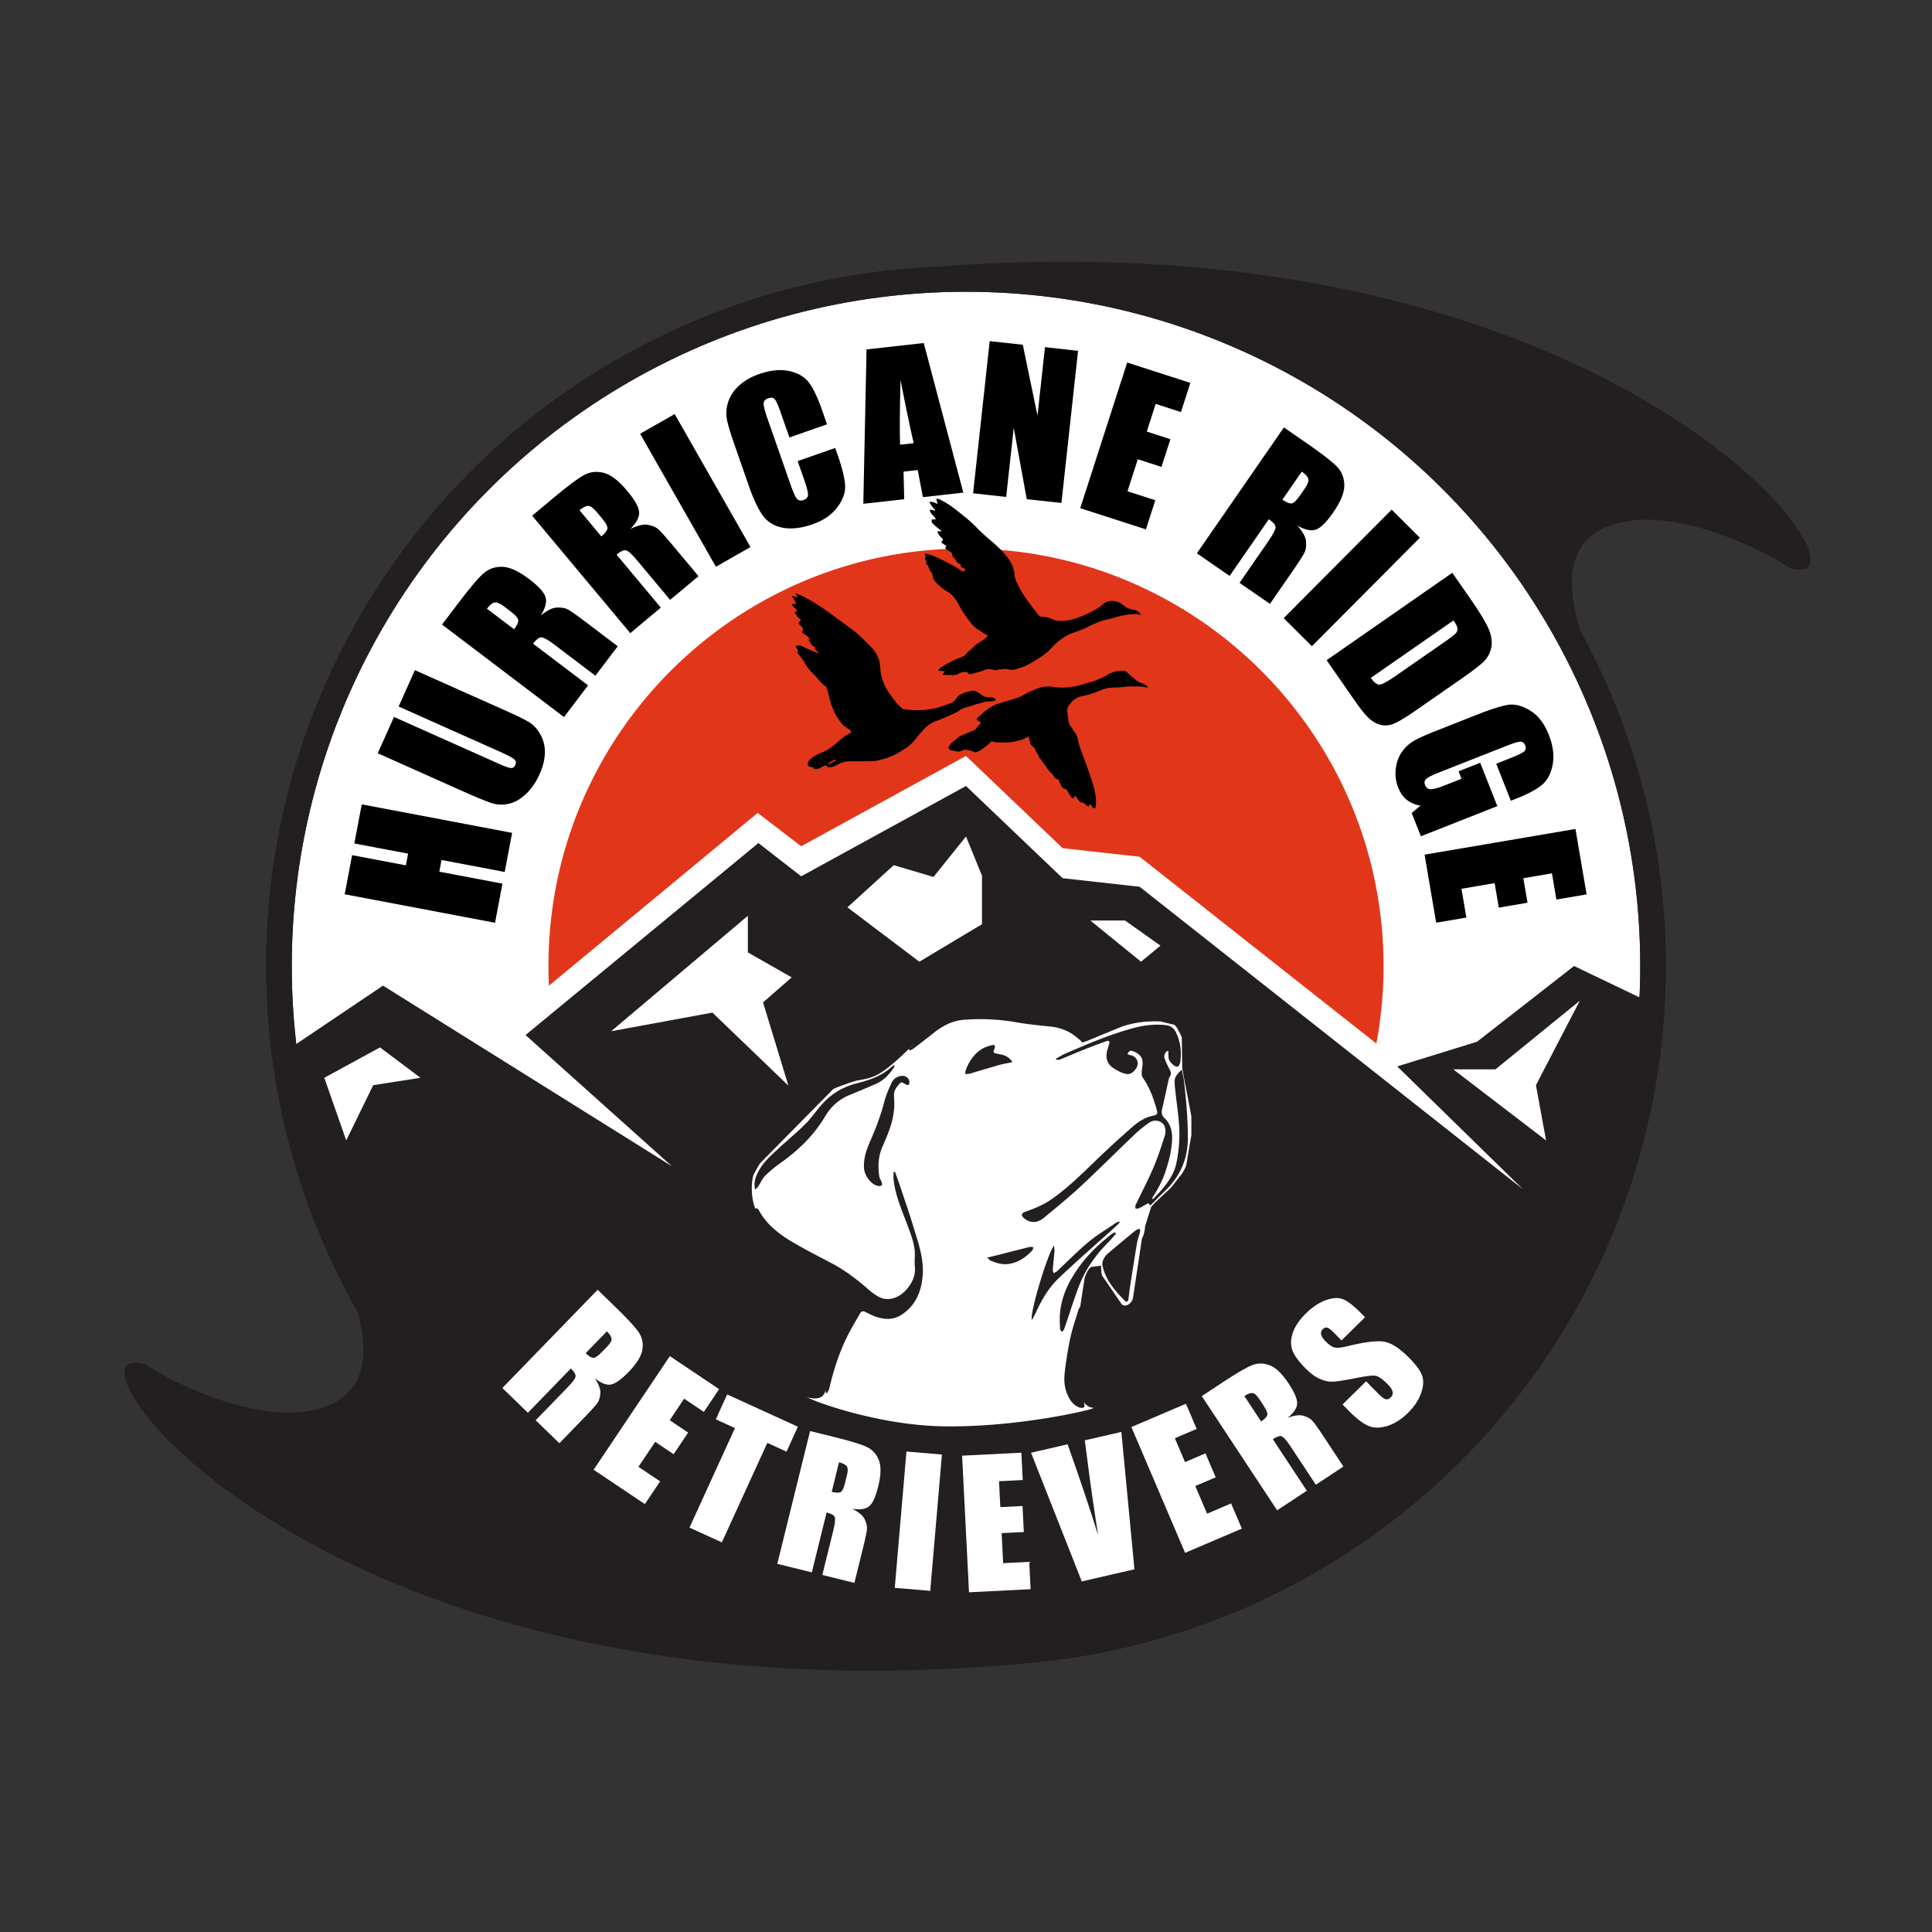 <svg xmlns="http://www.w3.org/2000/svg" viewBox="0 0 2724.12 2724.12"><rect x="0" y="0" width="2724.12" height="2724.12" fill="#333333" stroke="none"/><defs><style>.cls-1,.cls-4{fill:none;}.cls-1{stroke:#231f20;stroke-miterlimit:10;stroke-width:36px;}.cls-2{fill:#fff;}.cls-3{fill:#e2361a;}.cls-5{fill:#231f20;}</style></defs><g id="White_background_ring"><circle class="cls-1" cx="1362.06" cy="1362.06" r="968.69"/><circle class="cls-2" cx="1362.06" cy="1362.06" r="968.69"/></g><g id="Mountains"><g id="Sun"><path class="cls-3" d="M1129.71,1193.22l232.35-127.33,136.24,130L1606.87,1208l333.79,263.39a591.89,591.89,0,0,0,10.14-109.3c0-325.15-263.59-588.73-588.74-588.73s-588.73,263.58-588.73,588.73q0,13.93.65,27.72l294.33-243.57Z"/></g><path class="cls-4" d="M408.61,1478.18,540,1389.72l407.46,254.66L741,1459.41l328.38-270.74,60.32,46.91,232.35-127.33,136.24,130,108.57,12.06L2147,1676.55,1970.1,1503.64l112.58-34.84,136.72-106.74,91.14,43.74h19.22q1-21.75,1-43.74c0-535-433.69-968.69-968.69-968.69s-968.69,433.7-968.69,968.69a977.59,977.59,0,0,0,6.92,116.21Z"/><path class="cls-5" d="M2219.4,1362.06,2082.68,1468.8l-112.58,34.84L2147,1676.55l-540.15-426.23-108.57-12.06-136.24-130-232.35,127.33-60.32-46.91L741,1459.41l206.41,185L540,1389.72l-131.35,88.46-8.32.09c57.41,480.2,466.11,852.48,961.77,852.48,520.34,0,944.83-410.26,967.7-924.95h-19.22Z"/></g><g id="Geese"><g id="VGsdi1.tif"><path d="M1321.68,710.58a46.85,46.85,0,0,0-4.42-2,22.45,22.45,0,0,0-4.84-1.09c-1.82-.19-2.12.27-1.23,1.94a37.65,37.65,0,0,0,3.14,4.86c1,1.38,2.26,2.61,3.38,3.92.35.41.65.87,1,1.31l-.23.48c-1-.19-2-.34-3.06-.58a22.06,22.06,0,0,0-2.67-.81c-1.4-.16-2,.61-1.53,1.92a14.41,14.41,0,0,0,2,3.53c1,1.37,2.34,2.54,3.47,3.84a25.1,25.1,0,0,1,2.18,2.86c.77,1.2.55,1.57-.83,1.63-1,0-2.1,0-3.14,0-.85,0-1.16.3-1.23,1.19a6,6,0,0,0,1.71,5c2.34,2.22,4.84,4.27,7.34,6.33,1.5,1.24,3.12,2.34,4.69,3.5l-.19.65h-3.64c-1.87,0-2.16.35-1.39,2a21.07,21.07,0,0,0,2.38,4,32.7,32.7,0,0,0,3.29,3.37c2.19,2.09,2.2,2.08.45,4.41-1.16,1.55-1,2.18.59,3.29l4.66,3.19c.59.41.83.8.24,1.52-1.16,1.42-.9,2.82.65,3.83,1.89,1.23,3.77,2.49,5.75,3.53a3.91,3.91,0,0,1,2.43,3.51,9.38,9.38,0,0,0,.6,2.59c.22.62.54,1.48,1,1.68,2.19.87,2.76,2.91,3.8,4.66a13.92,13.92,0,0,0,6,5.2c1,.48,1.44.93.61,2a1.51,1.51,0,0,0,.32,1.46,38.62,38.62,0,0,0,4.58,2.33c1.44.63,1.66,1.14.79,2.49-1.2,1.87-2.47,2.13-4.25.86-7.79-5.56-16.34-9.74-24.85-14-7-3.57-14.08-7.16-21.67-9.46a44.72,44.72,0,0,0-5.86-.94,16.64,16.64,0,0,0,.56,2,5,5,0,0,1,.14,4.94c-.26.48.24,1.6.7,2.17.89,1.09,1.52,2,.76,3.51a2.35,2.35,0,0,0,.58,2.2c2.13,1.62,2.91,3.73,3.62,6.25s2.57,4.5,3.91,6.73c.34.57.88,1.17.88,1.75,0,4.76,2.33,8.36,5.45,11.62a66.15,66.15,0,0,0,14.57,11.84,38.5,38.5,0,0,1,15.33,16.18A179,179,0,0,0,1369,878.5a38.52,38.52,0,0,0,9.81,8.94c3,1.84,5.81,3.92,8.78,5.79a21.69,21.69,0,0,0,4.11,1.92c1.16.43,1.29,1.11.56,1.85a45.4,45.4,0,0,1-4.35,4,44.6,44.6,0,0,1-5.54,3.81c-5.12,2.89-9.18,7-13.43,11-1.76,1.62-4.18,2.74-5.43,4.66-2.88,4.41-7.2,6.07-11.82,7.58a52.37,52.37,0,0,0-6.43,2.84c-3.89,1.89-7.84,3.72-11.6,5.86-3.12,1.78-6,4-9,6a1.61,1.61,0,0,0-.55.55c-.36.73-.67,1.48-1,2.22a13.81,13.81,0,0,0,2.16.51c2.12.14,4.24.19,6.91.29-1.2,1.88-2.16,3.36-3.16,4.92.29.12.46.27.65.27,4.49.13,9,.31,13.49.34a19.21,19.21,0,0,0,9.75-2.58c3.21-1.84,6.8-1.93,10.38-1.78a1.5,1.5,0,0,1,1.11.67c1,2.26,3,2.59,5,2.16,2.35-.48,4.63-1.27,6.94-1.9,1.26-.34,2.54-.56,3.79-.94,2.44-.74,5-1.21,7.26-2.4,3.6-1.95,7.19-1.83,11-1,1.89.39,3.82.65,5.74.86a5.3,5.3,0,0,0,3.84-1c.64-.45,1.86-.08,2.81-.08a7.55,7.55,0,0,0,2.23,0c3.28-1.11,6.56-.65,9.78.06a17.82,17.82,0,0,0,10.89-.71c3.53-1.43,7.32-2.21,10.82-3.69,7.39-3.11,14-7.58,20.84-11.81a85.37,85.37,0,0,0,18.32-15.13c7.63-8.38,16.49-15.14,27.12-19.34,5.74-2.26,11.6-4.23,17.31-6.56,3.14-1.27,6-3.14,9.14-4.5,5.6-2.47,11.19-5,16.94-7,3.65-1.32,7.61-1.78,11.39-2.76,3.94-1,7.81-2.29,11.76-3.25a122.89,122.89,0,0,1,12.43-2.57,92.39,92.39,0,0,1,12-.74,32.39,32.39,0,0,1,5.84,1c.29.06.58.08,1.24.16a19,19,0,0,0-1.25-1.86,15.67,15.67,0,0,0-9.53-5.57,26.72,26.72,0,0,1-14.51-6.56,24.2,24.2,0,0,0-2.66-2c-6.22-4.24-18.17-5.83-25.51.82-6.92,6.25-15.29,10.11-23.58,14.16a116.62,116.62,0,0,1-18.6,7,57.19,57.19,0,0,1-23.72,2c-2.48-.33-4.83-1.65-7.24-2.51-2.17-.78-4.32-1.59-6.51-2.3a8.82,8.82,0,0,0-2.31-.32,29.22,29.22,0,0,1-5.15-.31,7.51,7.51,0,0,1-4-2.21c-8.08-10.61-16.48-21-23.39-32.46a95.44,95.44,0,0,1-9.33-19.3,16.32,16.32,0,0,1-1-4.43c-.4-10.21-4.93-18.79-11-26.49a160.13,160.13,0,0,0-14.26-15.22c-4.46-4.32-9.43-8.1-14.07-12.24-4.29-3.83-8.66-7.62-12.6-11.79a193.82,193.82,0,0,0-20.11-18.22c-7.9-6.29-15.61-12.84-24.3-18-3.1-1.86-6.31-3.5-9.5-5.21a6,6,0,0,0-1.64-.48c-2.83-.57-3.14-.21-2.32,2.63.37,1.26.74,2.51,1.09,3.77C1321.87,709.93,1321.78,710.1,1321.68,710.58Z"/><path d="M1121.26,836.37a5.21,5.21,0,0,1,1,.21c3.94,1.7,8,3.2,11.77,5.16a284.52,284.52,0,0,1,33.62,21.09c11.64,8.28,23.07,16.85,34.57,25.33,10,7.35,18.21,16.5,27,25.09a39.18,39.18,0,0,1,7.59,11.07,35.38,35.38,0,0,1,3.22,8.44A132.26,132.26,0,0,1,1241.5,946c.48,5.42,2.2,10.53,4,15.59A73.21,73.21,0,0,0,1255.75,980c4.76,6.52,9.45,13.07,15.63,18.36a4.33,4.33,0,0,0,1.8,1.19c4.17.68,8.35,1.33,12.55,1.78a55.54,55.54,0,0,0,6.58,0,105.08,105.08,0,0,0,10.51-.23c5.11-.57,10.19-1.5,15.25-2.42a55.14,55.14,0,0,0,7.41-1.9c4.67-1.55,9.27-3.27,13.9-4.93a17.51,17.51,0,0,0,9.32-7.56,13.92,13.92,0,0,1,5.1-4.75c4.3-2.53,9.09-3.69,13.82-5,3.23-.87,6.55-1.11,9.59.75,2.32,1.43,4.63,2.88,6.82,4.48,3,2.15,6.11,3.6,9.88,3.39a27,27,0,0,1,3.92.09,8.58,8.58,0,0,1,5.65,2.41c.83.85.89,1.66-.3,2a19.69,19.69,0,0,1-5.13,1.14c-3.67.1-7.28.1-10.85,1.26-3.83,1.23-7.78,2-11.64,3.18-3.35,1-6.6,2.29-10,3.25-3.77,1.08-7.68,1.78-11,4.1-6,4.27-12.84,7-19.51,10q-6.44,2.89-13.09,5.26a46.62,46.62,0,0,0-17.59,10.62,153.58,153.58,0,0,0-10.23,11.67c-5,6.08-9.8,12.2-16.57,16.56-7.14,4.59-14.33,9.07-22.2,12.29a98.74,98.74,0,0,1-12.22,3.78c-3.77,1-7.6,2.18-11.44,2.37-8.2.41-16.43.19-24.65.3-5.92.08-11.82-.72-17.72,1.22a58.3,58.3,0,0,0-11.43,5,15.66,15.66,0,0,1-10.55,1.9,2.68,2.68,0,0,1-1.83-1.37c-.58-1.37-1.32-1.39-2.43-.81-2.47,1.27-5,2.42-7.41,3.78a11.1,11.1,0,0,1-6,1.29c-2.51-.1-2.5-.11-2.61-2.44-.12-.07-.26-.2-.39-.21-.84,0-1.67-.07-2.51-.07a6,6,0,0,1-5.13-3.56,1.91,1.91,0,0,1-.06-.92c.41-2.18.94-4.36,2.66-5.91a36.81,36.81,0,0,1,5.12-4.06,60.16,60.16,0,0,1,9.88-5.41,64.9,64.9,0,0,0,19-10.86c7.32-6.13,14-13.15,22.84-17.24,1.91-.88,2-2.71.3-4.06s-3.64-2.46-5.39-3.78c-2-1.52-4.4-2.85-5.92-4.81-5.36-6.85-10.09-14.07-13.27-22.29a94.54,94.54,0,0,1-5-15.64,130.75,130.75,0,0,0-3.38-12.71,6.38,6.38,0,0,0-2.4-3.3,33.44,33.44,0,0,1-7.69-7.08c-3.07-3.63-6.28-7.16-9.56-10.59-2.93-3.06-6-5.94-8.31-9.58-4.2-6.61-7.91-13.58-13.5-19.23a1.37,1.37,0,0,1,.1-1.29,2.41,2.41,0,0,0,.23-2.92c-.52-1-1.11-1.9-1.67-2.84-1.31-2.16-.94-3,1.63-3.45a10.92,10.92,0,0,1,7.53,1.51,50.63,50.63,0,0,0,5.43,2.8c4.57,1.9,9.2,3.69,13.81,5.51.92.36,1.87.63,2.81.95.06-.62,0-1-.22-1.13-1.11-1-2.25-1.88-3.38-2.8s-1.85-1.94-1.28-3.54c.13-.34-.35-1.16-.76-1.39-3.67-2-6.07-5.24-7.94-8.87a1.71,1.71,0,0,1,.22-1.57c.76-.72.54-1.2,0-1.84a26,26,0,0,0-8.07-6.64,2.51,2.51,0,0,1-1.53-3,13.18,13.18,0,0,1,.6-2.1,3.16,3.16,0,0,0-.87-3.83c-1-.8-1.84-1.7-2.73-2.59-2.93-2.93-2.92-3.22,0-6.09a.63.63,0,0,1,.12-.11c1-.76,1-1.45,0-2.27a25.85,25.85,0,0,1-3.68-3.4,48.31,48.31,0,0,1-3.71-5.55c-.69-1.15-.11-1.74,1.17-1.78.59,0,1.18-.15,1.94-.25-1.57-4.37-6.22-6.16-7.87-10.5l6.66-.48c-2.18-3.79-4.17-7.25-6.17-10.71l.43-.4,7.82,2.08.28-.47-4.29-5.3Zm51.43,237c-1.62.94-3.23,1.91-4.8,2.94-.37.25-.55.77-.82,1.17.44,0,1,.24,1.32.08,3-1.43,5.92-2.86,8.79-4.44.51-.28.61-1.3.9-2l-.63-.38C1175.86,1071.66,1174.26,1072.49,1172.69,1073.4Z"/><path d="M1618.63,969a12.15,12.15,0,0,0-4.65-4,30.82,30.82,0,0,0-4.51-1.82,22.91,22.91,0,0,1-8.25-4.7c-4.36-3.76-8.75-7.48-13.1-11.26a6.44,6.44,0,0,0-4.46-1.57,42.11,42.11,0,0,0-22.43,6,94.71,94.71,0,0,1-26.61,10.9c-4.31,1.07-8.48,2.64-12.76,3.81a94.06,94.06,0,0,1-29.55,3,44.64,44.64,0,0,1-5.75-.68,46.17,46.17,0,0,0-29.11,4.32,37,37,0,0,1-3.59,1.59c-4.57,1.62-8.6,4.26-12.85,6.49a75.61,75.61,0,0,1-12.12,4.6c-7.08,2.26-14.28,4.09-21.32,6.45-8.46,2.84-15.69,7.82-22.31,13.73-2.18,2-4.47,3.78-6.6,5.79-1.84,1.74-1.7,3.16.36,4.65a18.84,18.84,0,0,0,3,1.7c1,.48,1.22,1.08.5,1.93-1.14,1.36-2.31,2.71-3.47,4a16.76,16.76,0,0,0-2.15,2.49c-1.4,2.49-3.78,3.46-6.23,4.44-5.48,2.2-11,4.32-16.36,6.8-2.22,1-4.09,2.85-6,4.4a70.62,70.62,0,0,0-6.75,5.78,38.69,38.69,0,0,0-4.16,5.83c-.17.26.07.93.3,1.3,1.06,1.75,2.13,3.22,4.66,3.22,2.31,0,4.62.83,6.92,1.31a9.37,9.37,0,0,0,6.26-.76,35.23,35.23,0,0,1,4.51-1.66,2.86,2.86,0,0,1,1.23,0c2,.32,3.91.6,5.85,1,1.42.29,3,.42,4.17,1.2,2.83,1.93,5.54,1.56,8.29.15a40.55,40.55,0,0,0,5.08-3.1q4.15-3,8.14-6.14a24.68,24.68,0,0,0,3.54-3.54,2.75,2.75,0,0,1,3-1.1,41,41,0,0,0,6.94,1.25c5.57.13,11.15,0,16.72-.17a36.16,36.16,0,0,0,7.39-1c5-1.23,10-2.06,14.6-4.57,1.24-.68,2.54-1.24,3.79-1.89,1.1-.57,1.81-.53,2.09.92.36,2,1,3.85,1.29,5.81.48,3.59,2.58,6,5.44,7.83a4.05,4.05,0,0,1,1.72,2.44,20.15,20.15,0,0,0,1.86,4.25c1.48,2.39,3.22,4.62,4,7.43a3.78,3.78,0,0,0,1.58,2.25c1.52.82,2.07,2.18,2.84,3.54.89,1.58,2.21,2.9,3.26,4.39,1.42,2,2.68,4.1,4.14,6.06a39.93,39.93,0,0,0,4.12,4.86c1.88,1.82,3.84,3.49,4.94,6a5.85,5.85,0,0,0,4.69,3.56,2.5,2.5,0,0,1,2.08,1.81c1.24,2.82,2.54,5.62,3.94,8.37,1.13,2.2,3.24,3.24,5.51,3.85a3.92,3.92,0,0,1,2.54,2.26c1.79,3.19,3.68,6.33,5.75,9.34,1.53,2.24,2.06,2.14,3.91,0,.71-.8,1.41-1.6,2.35-2.69a14.9,14.9,0,0,0,1.25,3.43c1.52,2.11,3.21,4.1,4.89,6.09a1.71,1.71,0,0,0,1.29.36c2.19-.24,3.83.78,5.37,2.13,1.3,1.14,2.57,2.33,4,3.33s1.77.65,1.87-1,.68-2.14,2.08-1.13a5.86,5.86,0,0,1,2,2.48c.65,1.68,2.14,2,3.47,2.67.24.12,1-.36,1.16-.71a11.78,11.78,0,0,0,1-3.74,73.57,73.57,0,0,0-.16-11.6,112.36,112.36,0,0,0-3.29-15.6c-2.16-7.48-4.66-14.86-7.26-22.2-3.2-9.07-6.63-18.06-10-27.07a105.87,105.87,0,0,1-4.74-16.57,23.82,23.82,0,0,0-4.15-9.56c-1.88-2.58-3.57-5.3-5.43-7.89a20.23,20.23,0,0,1-3.85-10c-.36-3.64-1-7.25-1.42-10.88a16.77,16.77,0,0,1-.06-2.35c.06-3,.78-5.78,3-8,.89-.87,1.58-1.94,2.4-2.9a25.88,25.88,0,0,1,15.55-9.22,114.17,114.17,0,0,0,23.77-7.37,66.46,66.46,0,0,1,13-4.11c4-.77,8.11-.45,12.17-.7,3.53-.21,7.06-.52,10.59-.82,1.92-.16,3.84-.52,5.76-.55,5.71-.07,11.42-.1,17.12,0a40.24,40.24,0,0,1,4.89.89c1.76.27,3.55.41,5.33.6Z"/></g></g><g id="Ring"><circle class="cls-1" cx="1362.06" cy="1362.06" r="968.69"/><circle class="cls-1" cx="1362.06" cy="1362.06" r="968.69"/></g><g id="Text_on_ring_-_Hurricane_Ridge" data-name="Text on ring - Hurricane Ridge"><path d="M510.09,1134.14l212,40.19-10.45,55.14-89.06-16.88-3.12,16.5,89,16.88-10.45,55.14-212-40.19,10.45-55.14,75.83,14.37,3.13-16.5-75.83-14.37Z"/><path d="M585,944.92l131.7,58.79q22.4,10,30.81,15.51t14.77,17a49.13,49.13,0,0,1,6,25.39q-.31,14-7.43,29.9Q753,1109.11,741.1,1120t-24.24,13.41a46,46,0,0,1-23.31-.92q-10.95-3.42-44.3-18.32l-116.61-52.06,22.88-51.24,147.77,66q12.9,5.76,17.11,6t6.12-4q2.18-4.87-1.16-8T707.3,1061L562.09,996.16Z"/><path d="M623.28,880.64l24-31.65q24-31.65,35-41t26.34-8.8q15.39.55,37.37,17.23,20.09,15.23,23.19,25.46t-6.62,25.93q13.37-10.78,22.35-11.16t14.45,2q5.48,2.4,26.28,18.18L871,911.25l-31.5,41.52-57.13-43.34q-13.82-10.48-18.75-10.8t-12,8.92l77.53,58.81-33.92,44.71Zm63.34-22.39,38.23,29q5.71-7.54,5.95-12.14t-11.14-13.22l-9.45-7.17q-8.19-6.19-13-5.21T686.62,858.25Z"/><path d="M750.35,727.13l30.48-25.47q30.48-25.47,43.24-32.13t27.64-2.69q14.88,4,32.57,25.16,16.15,19.34,16.9,30t-12.25,23.79q15.44-7.51,24.27-5.87t13.64,5.2q4.78,3.55,21.54,23.6l36.5,43.68-40,33.42-46-55Q887.79,777.48,883,776.07t-13.64,6l62.39,74.67-43.06,36Zm66.74-7.65,30.77,36.83q7.26-6.07,8.51-10.5t-7.9-15.38l-7.6-9.1q-6.58-7.87-11.45-8T817.09,719.48Z"/><path d="M951.3,583.83l106.88,187.49-48.75,27.79L902.55,611.62Z"/><path d="M1166.07,598.31l-53,18.52-12.38-35.41q-5.4-15.43-8.44-18.68t-8.82-1.21q-6.56,2.28-6.68,7.56t5.28,20.75l33.07,94.62q5.19,14.85,8.54,18.77t9.51,1.76q5.91-2.07,6.15-7.25t-5.63-22l-9-25.6,53-18.52,2.77,7.94q11.05,31.64,11.22,46.42t-11.65,30.1q-11.82,15.3-34.21,23.13-23.28,8.13-41.33,5t-28.16-16.35q-10.12-13.2-20.59-43.14L1035,625.22q-7.7-22-10-33.56a49,49,0,0,1,1.58-24.35q3.93-12.81,15.16-23.3t28.47-16.52q23.4-8.18,41.79-4.46t27.89,15.57q9.51,11.83,19.48,40.36Z"/><path d="M1302.47,483.68l55.82,210.93-57,6.35L1294,662.75l-20,2.22.94,38.93-57.66,6.43,4.53-217.66ZM1288.3,624.89q-8.31-36-18.55-89.14-1.65,62.55-.65,91.28Z"/><path d="M1520.06,494.64l-23.43,214.53-48.9-5.34-18.37-100.69-10.65,97.53-46.64-5.1L1395.49,481l46.65,5.09,20.72,100,10.55-96.61Z"/><path d="M1589.35,511.16l89.06,28.73L1665.15,581l-35.65-11.5-12.57,39,33.37,10.76-12.61,39.08-33.36-10.77-14.58,45.16L1629,705.32l-13.27,41.1-92.61-29.88Z"/><path d="M1810.29,602.68,1843,625.27q32.68,22.58,42.51,33.1t10,25.92q.12,15.4-15.56,38.1-14.33,20.73-24.4,24.29t-26.2-5.46q11.35,12.87,12.13,21.83T1840,777.58q-2.14,5.56-17,27.06l-32.36,46.82-42.88-29.63,40.77-59q9.84-14.26,10-19.21t-9.44-11.55l-55.32,80-46.17-31.9ZM1835.47,665l-27.28,39.48q7.79,5.38,12.39,5.41t12.71-11.72l6.75-9.76q5.82-8.45,4.63-13.16T1835.47,665Z"/><path d="M2002,758.18l-152.23,153L1810,871.57l152.23-153Z"/><path d="M2047.73,807.65l24,34.48q23.21,33.39,28.32,47.28t2.37,24.9a38.89,38.89,0,0,1-10.28,18.5q-7.53,7.5-32.7,25L1997.35,1001q-23.86,16.59-33.47,19.94t-18,.92a39.52,39.52,0,0,1-15.94-9.38q-7.51-6.95-19-23.48l-40.4-58.12Zm1.71,67.16-116.57,81q6.93,9.95,12.52,9.48t23.32-12.81l68.85-47.85q12-8.37,14.9-11.49a9,9,0,0,0,2.55-7Q2054.68,882.36,2049.44,874.81Z"/><path d="M2130.29,1129.07l-20.6-52.2,18.23-7.2q17.23-6.8,21-10t1.55-8.78c-1.27-3.22-3.38-4.92-6.31-5.1s-9.53,1.75-19.78,5.8l-96.35,38q-13.51,5.33-17.11,8.76t-1.54,8.63q2.25,5.7,7.89,5.84t19.66-5.39l23.81-9.39-4.16-10.54,30.5-12,24.12,61.13-107.75,42.52-13-32.81,12.48-10.5a39.28,39.28,0,0,1-19.26-8q-7.86-6.3-12.21-17.34a53.69,53.69,0,0,1-3.34-27.15q1.86-14,8.94-23.67a53.48,53.48,0,0,1,16.84-15.25q9.76-5.58,30.47-13.75l59.64-23.53q28.77-11.34,43-13.38t30.89,8.37q16.64,10.43,25.84,33.73,9,22.93,5.59,41.78t-14.6,28.55q-11.14,9.7-35.82,19.44Z"/><path d="M2221.39,1168.83l15.73,92.24-42.57,7.26-6.3-36.92-40.34,6.88,5.89,34.56-40.47,6.9-5.89-34.56-46.78,8,6.92,40.6L2025,1301l-16.36-95.93Z"/></g><g id="snow"><polygon class="cls-2" points="2049.09 1507.78 2108.58 1507.78 2227.55 1411.01 2165.68 1530.09 2179.96 1608 2049.09 1507.78"/><polygon class="cls-2" points="1537.31 1297.88 1586.24 1297.88 1636.27 1333.4 1608.84 1356.01 1537.31 1297.88"/><polygon class="cls-2" points="1194.87 1279.36 1260.18 1219.87 1316.22 1236.53 1362.06 1179.42 1384.62 1234.77 1384.62 1303.15 1296.27 1356.01 1194.87 1279.36"/><polygon class="cls-2" points="861.75 1454.02 1054.49 1291.26 1054.49 1342.88 1116.27 1378.12 1075.9 1413.36 1111.63 1530.77 1004.52 1427.77 861.75 1454.02"/><polygon class="cls-2" points="535.77 1476.85 592.88 1519.68 526.25 1530.09 488.18 1608 457.25 1519.68 535.77 1476.85"/></g><g id="Text_on_ring_-_Retrievers" data-name="Text on ring - Retrievers"><path class="cls-2" d="M842.67,1818.58l25.49,24.72q25.47,24.72,32.59,35.45t5,24.31q-2.16,13.61-19.33,31.3-15.68,16.16-25.09,17.82T839,1943.5q8.12,13,7.48,21t-3.34,12.6q-2.71,4.59-19,21.35L788.74,2035l-33.43-32.44,44.63-46q10.78-11.1,11.6-15.46t-6.62-11.57L744.36,1992l-36-34.93Zm13,58.61L825.83,1908q6.06,5.89,10.12,6.59t12.93-8.46l7.39-7.61q6.39-6.59,6-10.92T855.69,1877.19Z"/><path class="cls-2" d="M944.48,1912.14l69.46,46.58-21.5,32.06-27.8-18.65-20.37,30.38,26,17.45-20.44,30.48-26-17.45-23.63,35.22,30.58,20.51-21.5,32.06L837,2072.33Z"/><path class="cls-2" d="M1125,2011.7l-16,35.11-27.09-12.38-64.11,140.34-45.62-20.84,64.11-140.34-27-12.33,16-35.11Z"/><path class="cls-2" d="M1142.22,2017.78l34.47,8.51q34.47,8.51,46,14.18t16.54,18.51q5,12.83-.92,36.77-5.38,21.86-12.69,28t-23.62,3.73q13.58,7.16,17.06,14.4t3.46,12.58q0,5.33-5.62,28l-12.2,49.39-45.22-11.17,15.36-62.23q3.7-15,2.23-19.21t-11.55-6.65l-20.85,84.44-48.7-12Zm40.78,44.06-10.28,41.64q8.22,2,12.07.59t6.91-13.82l2.54-10.3q2.21-8.89-.3-12.46T1183,2061.84Z"/><path class="cls-2" d="M1328.11,2050.93l-16.48,192.18-50-4.28,16.47-192.19Z"/><path class="cls-2" d="M1356.58,2052.5l83.54-4.21,1.94,38.55-33.44,1.68,1.84,36.53,31.3-1.57,1.84,36.65-31.29,1.57,2.13,42.36,36.77-1.85,1.94,38.55-86.86,4.38Z"/><path class="cls-2" d="M1581.11,2019l18.45,193.69-74.24,17.11-71.56-181.45,51.54-11.88q26.9,75.6,43.12,128.47-8.73-55.2-14.19-98.32l-4.66-35.74Z"/><path class="cls-2" d="M1595.25,2012.13l76.91-32.86,15.16,35.5-30.78,13.15,14.37,33.64,28.81-12.31,14.42,33.74-28.81,12.31,16.66,39,33.85-14.46,15.17,35.5-80,34.17Z"/><path class="cls-2" d="M1694.52,1968.52l29.63-19.56q29.64-19.55,41.64-24.19t24.81.4q12.81,5,26.4,25.62,12.4,18.8,12,28.34T1815.71,1999q14.47-5.12,22.16-2.77t11.58,6q3.9,3.63,16.76,23.13l28,42.46-38.88,25.65-35.3-53.49q-8.54-12.93-12.6-14.67t-12.73,4l47.9,72.59-41.86,27.63Zm60-.08,23.62,35.8q7.07-4.66,8.62-8.47t-5.47-14.45l-5.84-8.85q-5.06-7.67-9.36-8.24T1754.56,1968.44Z"/><path class="cls-2" d="M1924.72,1857.32,1891.51,1890l-10-10.2q-7-7.12-10.22-7.83c-2.13-.47-4.18.27-6.17,2.22a7.6,7.6,0,0,0-2.29,7.44q.95,4.26,6.2,9.62,6.78,6.88,12.06,8.54t18.38-1.53q37.82-9.32,53-6.32t35,23.21q14.44,14.68,17.86,25t-1.81,24.75q-5.22,14.41-18.3,27.27-14.36,14.13-29.85,18.67t-26.91-.77q-11.42-5.32-26.62-20.78l-8.85-9,33.21-32.66,16.46,16.73q7.59,7.74,11.17,8.56c2.38.56,4.77-.34,7.14-2.68a8.17,8.17,0,0,0,2.56-8q-1-4.52-6.45-10-11.94-12.14-18.93-12.62t-29,4q-22,4.28-30.28,4.55t-18-4q-9.78-4.24-20.55-15.21-15.54-15.8-18.69-27.07t1.8-24.25q5-13,17.7-25.51,13.92-13.69,28.17-18.84t24.14-1.44q9.92,3.7,26,20.1Z"/></g><g id="Dog"><g id="white_silhouette"><path class="cls-2" d="M1206,1833.11a8.82,8.82,0,0,0-2.94-9.6c-23.66-18.64-127-100.28-133.09-109.55-13.78-20.85-10.1-51.58-7.28-57.9.43-1,8.37-15.2,9.11-16L1174.42,1536c2-2,27.58-10.72,32.27-12,7.25-1.93,17.41-1.89,30.46-8.7,17.55-9.16,44.41-36.26,49.17-41.27a8,8,0,0,1,1.44-1.22l58.54-39.81a8.87,8.87,0,0,1,5.28-1.53l102,3.57a9.11,9.11,0,0,1,2.2.36l56.26,16.61a8.79,8.79,0,0,1,4.66,3.32l5.43,7.54a8.75,8.75,0,0,1,1.23,2.44l.58,1.79c1.46,4.52,3.77,2.11,8.34.83l44.46-18.35c1-.29,23.09-11,59.57-9.3l18.76,4.5c3.31.33,10.06,14.93,11.27,18l.61,44.28a8.75,8.75,0,0,1,.6,2.86l12.24,63.69c0,.67.13,26.45,0,27.11l-7.21,42.21c-.19,1-3.39,8.94-6.86,13l-13.4,17.24c-.45.77-5.17,5.23-5.83,5.83l-17,15.83c-1,.86-6,6.32-6.5,7.5l-8.25,26.09c-.29.7-.54,11.22-4.59,17.8l-12.63,83.82c-1.17,8-12.07,14.8-16.54,8l-26.69-39c-1.85-2.8-1.77-14.39-1.77-14.39l-13.28,1.64c-4.09.51-9.74,13.24-10.16,17.34l-6,39s-22.36,139.48,18.43,142.39c8.46.61-105.15,28.26-212.88,26.06-88.62-1.8-173.11-32.82-183.82-37.84-23.72-11.12,10.58,8.34,17.89-9.17C1169.06,1949,1198.32,1857.27,1206,1833.11Z"/></g><g id="dark_lines.tif"><path class="cls-5" d="M1589.87,1486.56c1.79.52,3.19,1,4.63,1.33,8.75,2.09,12.36,11.08,7.43,18.54-5.29,8-11,9.91-19.9,6.06a64.09,64.09,0,0,1-13.46-7.37c-8.43-6.42-10-15.22-7.07-25.06.79-2.64,1.62-5.27,2.33-7.93,1.09-4.09,0-5.37-3.9-4-9.9,3.52-19.76,7.16-29.51,11-12.14,4.85-24.13,10.06-36.25,14.94-1.44.57-3.31.08-5,.08-.11-.45-.22-.89-.34-1.34,4.72-2.56,9.27-5.53,14.19-7.63,17.08-7.3,34.13-14.74,51.51-21.28a442.75,442.75,0,0,1,45.61-14.84c14.17-3.63,28.84-5.31,43.59-3.63,6.38.73,11.15,3.78,14.17,9.82,6.74,13.47,8.19,27.66,6.3,42.3-.32,2.41-2,5.8-3.88,6.49-1.67.62-4.86-1.45-6.7-3.1-2.26-2-4.64-4.59-5.47-7.38-1.06-3.54-.62-7.53-.84-11.67-3.08-.44-7.07,5.49-5.13,10.75a116,116,0,0,0,7.08,15.32c1.81,3.35,2.45,6.3.4,9.69a16.12,16.12,0,0,0-1.89,4.77c-3.09,13.78-5.93,27.62-9.2,41.36-1.2,5.05-.49,9.17,3.29,12.7,8.94,8.36,11.24,19.35,10.77,30.7-.65,15.92-4.78,31.23-9.92,46.34-4.26,12.55-10.51,23.9-17.67,34.89-.34.51-.38,1.21.42,2.63,3.25-3.43,6.59-6.79,9.73-10.31,10.91-12.22,20.67-25.49,23.74-41.75a206.12,206.12,0,0,0,4-44.15c-.58-19-3.74-38-5.73-57a107.67,107.67,0,0,1-1-13.39c.14-6.69,4.75-10.86,10-16.31,1.32,6.39,2.78,11.43,3.35,16.58,2.92,26.57,5.41,53.14,5.33,80-.08,29.6-10.83,54-32,74.21-6.94,6.66-13.62,13.6-20.66,20.65l-3.32-3c-4.62,2.53-9.07,5.14-13.68,7.38-1.15.56-2.86,0-4.31-.08.07-1.61-.35-3.45.29-4.79,8.34-17.54,17.45-34.75,25.1-52.58,6.3-14.68,11.16-30,16.11-45.21a21.35,21.35,0,0,0,.08-12.09c-2.55-8.41-13.84-11.91-21.87-6.42a178.35,178.35,0,0,0-22.28,18.24c-25.1,23.91-49.57,48.49-75,72.1-16.38,15.23-33.81,29.34-51,43.66-6,5-13.09,7.87-21.13,5.17a22.09,22.09,0,0,1-6.63-3.74c-5.54-4.46-4.89-7.61,2-10,13.27-4.52,25.94-10,37.49-18.23,22.31-15.86,41.64-35,61.24-53.92q25.1-24.22,51.42-47.16c8.4-7.29,17.84-13.54,29.29-15.8,5.87-1.16,6.51-2.47,4.92-8.38-4.31-16-10-31.44-19.63-45.25-1.66-2.4-1.76-6.43-1.41-9.57.9-7.87,3.3-16-3.35-22.42a27.2,27.2,0,0,0-10.13-5.67C1593.46,1480.81,1591,1482.7,1589.87,1486.56Z"/><path class="cls-5" d="M1262,1652.41c2.62,7.39,5.36,14.73,7.83,22.16,6.31,19,12.87,37.84,18.65,57,6.52,21.58,14.26,43.08,12.53,66.16-1.7,22.79-9.51,42.62-29.53,55.9-11.18,7.42-23.14,7.26-35.26,3.38-5.52-1.76-10.76-4.52-16-7.12-3.22-1.59-5.64-1.31-7.44,1.85-5.53,9.71-11.34,19.27-16.45,29.2-12.63,24.49-20.91,50.56-27.19,77.32-.49,2.1-2,4-3,5.93l-1.77-.39a30,30,0,0,1-.39-5.56c2.18-18.82,3.58-37.79,7-56.38,3.28-17.91,8.59-35.46,13.22-53.12,1.39-5.32,3.45-10.46,5.28-15.66,1.61-4.57-1.27-7.26-4.19-9.68-8.49-7-17.19-13.83-25.69-20.86-23.63-19.55-47.14-39.26-70.83-58.75-8.3-6.84-16.54-13.7-21.14-23.69a59.76,59.76,0,0,1-3.81-12.78c-.24-1.15,1.45-2.7,2.25-4.07,1.18.78,2.88,1.29,3.46,2.39,11,20.78,28.86,34.52,48.48,46,17.36,10.19,35.3,19.42,53.16,28.73,18.93,9.87,35.83,22.5,51.85,36.5,5,4.39,10.38,8.69,16.25,11.75,13.93,7.24,29.61.85,39.84-11.54,7.2-8.7,11.89-18.48,10.89-30.31a107.41,107.41,0,0,1-.09-15c.79-14.21-4.13-27.12-8.83-40.06-8.17-22.49-18.44-44.33-21.09-68.49-.39-3.53-.06-7.14-.06-10.72Z"/><path class="cls-5" d="M1261.56,1503.44c-6.72,10.45-14.73,19.65-26.49,24.82-12.45,5.46-25,10.69-37.56,15.87-14.75,6.08-26,16.32-34,29.82-15.63,26.25-36.69,47.15-61.45,64.73a194.67,194.67,0,0,0-23.08,19c-4,3.92-6.32,9.63-9.47,14.48a18.29,18.29,0,0,1-4.64,5.09c-2.34-8.15-.2-15.46,2.86-22.26,6.67-14.84,18.85-25.3,30.45-36.07,12.49-11.59,25.73-22.39,37.75-34.43,8.59-8.61,15.31-19,23.56-28a95.6,95.6,0,0,1,47.5-28.7c16.35-4.2,32.57-9.14,46.09-20,2.4-1.93,4.72-3.94,7.07-5.91Z"/><path class="cls-5" d="M1281.22,1479.05c5.07-4.75,9.71-10.1,15.29-14.15,16.69-12.14,33.35-24.39,50.78-35.39a66.33,66.33,0,0,1,44.6-9.66c23.41,3,46.9,5.36,70.2,9a192.36,192.36,0,0,1,35.33,9.31c12.39,4.47,22.8,12.19,28.06,25.11a27.57,27.57,0,0,1,1,4.26l-1.28.76c-2-1.55-4-3-5.85-4.64-11.16-9.73-24.16-14.8-38.86-16.29-15.76-1.59-31.57-3.15-47.16-5.87a291.78,291.78,0,0,0-75.2-3.48c-15.29,1.28-28.66,8.19-40.68,17.71-10,7.9-20.1,15.63-30.23,23.34a23.3,23.3,0,0,1-4.56,2.16Z"/><path class="cls-5" d="M1554.26,1781.56c.54-5.53,3.68-10.57,8.41-14.58,11.14-9.45,22.39-18.78,33.64-28.11a71.58,71.58,0,0,1,7-5.26c1-.63,2.43-.57,3.66-.83.22,1.28.88,2.66.6,3.81-1.32,5.33-3.39,10.51-4.31,15.89-3.39,19.81-6.48,39.66-9.57,59.51-1,6.62-1.7,13.3-2.64,19.93-.44,3.12-2.53,4.78-4.92,2.33-14.12-14.5-27.51-29.53-31.75-50.29A23.19,23.19,0,0,1,1554.26,1781.56Z"/><path class="cls-5" d="M1260.9,1552.43c1.06,22.87-7.27,43.38-16.31,63.57-6.26,14-7,28.28-4.77,43,.41,2.61,2.32,5,3.22,7.52.52,1.49,1.13,4,.44,4.62a6.9,6.9,0,0,1-5.09,1.11c-9.92-1.71-19.47-14.2-20.14-25.42-.85-14.29,4-27.12,9.59-39.8,7.66-17.54,14.36-35.37,19.16-54,2.34-9.09,6.25-17.85,10.16-26.43a16.82,16.82,0,0,1,16.93-9.51,9.16,9.16,0,0,1,8.17,8.6c.06,4-1.54,5-5.12,3.37-2.65-1.23-5.39-4.63-8.24-1.58-3.15,3.37-6.35,7.3-7.72,11.56C1259.87,1543.14,1260.9,1548,1260.9,1552.43Z"/><path class="cls-5" d="M1455,1861.16c-3.69-7.43,21.49-92.19,31.14-105,.33,3.3.88,5.51.7,7.66-.7,8.75-1.72,17.48-2.4,26.23-.13,1.7.74,3.48,1.14,5.22,1.65-1,3.55-1.63,4.9-2.89,14.58-13.6,28.49-28,43.78-40.74,12.24-10.2,26.11-18.43,39.31-27.47a24.43,24.43,0,0,1,4.27-1.87l1.06,1.44c-2.84,2.72-5.61,5.51-8.52,8.14-26.16,23.64-52.89,46.67-78.3,71.08-13.79,13.25-23.46,30.06-31.45,47.59C1459.07,1854,1457.08,1857.31,1455,1861.16Z"/><path class="cls-5" d="M1523.1,1842.71c.65,3.13,1.46,5,1.32,6.71-.66,7.9-1.59,15.77-2.42,23.65-3.28,31.14-4.38,62.23,3,93,1,4.17,2.64,8.19,3.63,12.37.46,2,.74,5.53-.08,5.92a9.24,9.24,0,0,1-6.69.17c-10-3.88-14.71-12.34-18.18-21.86-4-10.94-3.19-22.18-1.75-33.24,2-15.16,4.4-30.32,7.75-45.22,2.9-12.9,7.35-25.45,11.16-38.14C1521,1845.37,1521.7,1844.76,1523.1,1842.71Z"/><path class="cls-5" d="M1573.67,1739.36c-3.77,4.23-7.33,8.66-11.33,12.66-18.53,18.52-33.06,39.73-42.13,64.33-7,19-13.1,38.42-19.72,57.61-.53,1.55-1.94,2.79-3,4.18-1-1.47-2.74-2.91-2.8-4.42-.3-7.4-.72-14.86-.06-22.21,2.21-24.79,13-46.06,27.39-65.93,12.76-17.61,28.38-32.24,45.39-45.54a28.62,28.62,0,0,1,4.67-2.42Z"/><path class="cls-5" d="M1427.61,1497.56c-7.38,1.6-13.76,2.64-19.94,4.39-13.36,3.76-26.6,7.94-39.93,11.8-2.16.63-4.55.47-6.83.68.34-2.19.3-4.53,1.09-6.54,4.43-11.28,11-21.19,21.13-28,4.4-3,9.79-4.75,15-6.12,4.54-1.2,5.71.67,4,5-2.14,5.43-1.85,5.93,4,7C1413.9,1487.14,1421.78,1488.42,1427.61,1497.56Z"/><path class="cls-5" d="M1392,1773.1c5.41-1.25,9.36-2.09,13.28-3.09,15.48-3.93,30.94-8,46.46-11.79,1.7-.42,3.69.33,5.54.54-.76,1.71-1.13,3.81-2.36,5.06-9.07,9.26-19.3,16.46-32.61,18.37-9.1,1.3-17.4-1.19-25.54-4.67C1395.33,1776.91,1394.32,1775.31,1392,1773.1Z"/></g></g><g id="Hurricane_rings_copy" data-name="Hurricane rings copy"><path class="cls-5" d="M1441,2345.81C451.58,2435.11,64.1,1885.08,202.75,1923.22a20.24,20.24,0,0,1,6.72,3.29c18.79,14,171.33,97.24,260.52,51.92,96-48.79-10.86-203.87,54.14-117.11,31.54,42.11,269.44,336.55,455.08,402.37C1176.05,2333.48,1441,2345.81,1441,2345.81Z"/><path class="cls-5" d="M1287.64,378.81C2277,289.51,2664.51,839.54,2525.86,801.4a20.24,20.24,0,0,1-6.72-3.29c-18.79-14-171.33-97.24-260.52-51.92-96,48.79,10.85,203.87-54.14,117.11-31.54-42.11-269.45-336.55-455.09-402.37C1552.56,391.14,1287.64,378.81,1287.64,378.81Z"/></g></svg>